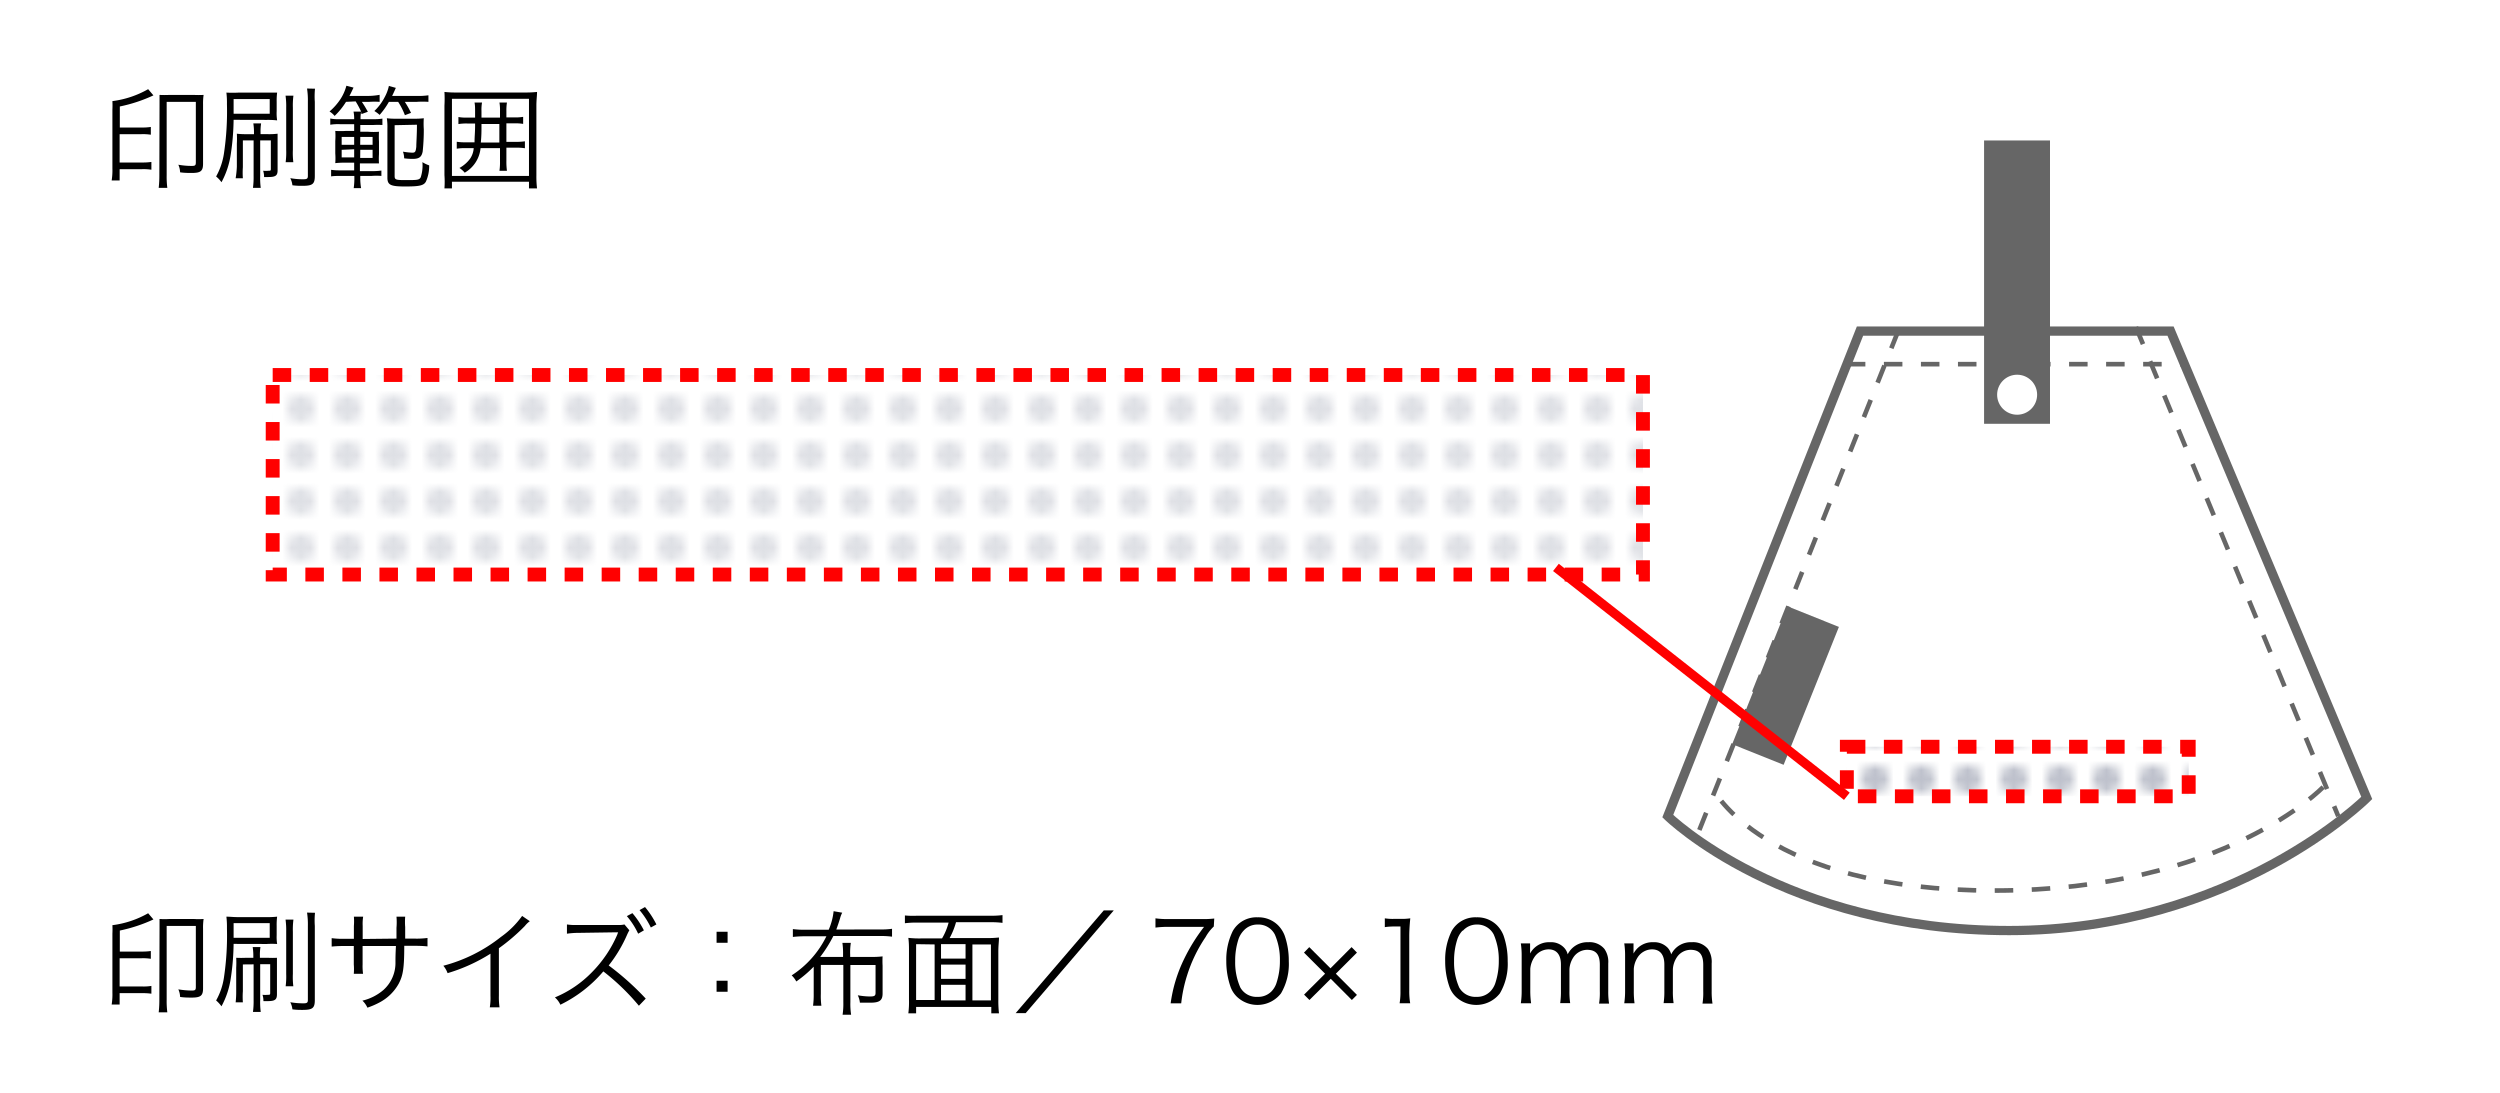 <svg viewBox="0 0 270 118" xmlns="http://www.w3.org/2000/svg" xmlns:xlink="http://www.w3.org/1999/xlink"><pattern id="a" height="5" patternTransform="translate(5 -13.34)" patternUnits="userSpaceOnUse" viewBox="0 0 5 5" width="5"><path d="m0 0h5v5h-5z" fill="none"/><circle cx="2.5" cy="2.47" fill="#7d8499" r="1.5"/></pattern><path d="m0 0h270v118h-270z" fill="#fff"/><path d="m12.92 18.79v.7h-.86a7 7 0 0 0 .08-1.29v-6.36a9.07 9.07 0 0 0 0-.92 10.45 10.45 0 0 0 3.86-1.29l.57.67a16.24 16.24 0 0 1 -3.63 1.2v2.27h2.35a5.54 5.54 0 0 0 1-.06v.84a5.48 5.48 0 0 0 -1-.06h-2.37v3.06h2.43a6.37 6.37 0 0 0 1-.06v.84a5.55 5.55 0 0 0 -1-.06h-2.43zm4.31-7.54c0-.52 0-.74 0-1a10.68 10.68 0 0 0 1.09 0h2.59a10.47 10.47 0 0 0 1.08 0 6.11 6.11 0 0 0 -.06 1v6.43c0 .8-.26 1-1.23 1-.29 0-.8 0-1.25-.07a2.14 2.14 0 0 0 -.19-.82 8.13 8.13 0 0 0 1.44.13c.38 0 .45-.06.45-.39v-6.53h-3.15v7.9a9.69 9.69 0 0 0 .07 1.39h-.93a12.16 12.16 0 0 0 .07-1.38z"/><path d="m25.23 12.94a26.74 26.74 0 0 1 -.31 3.74 9 9 0 0 1 -1 3 3.2 3.2 0 0 0 -.58-.62 7.3 7.3 0 0 0 .85-2.51 30.62 30.62 0 0 0 .32-5.3 9 9 0 0 0 -.06-1.25 12.27 12.27 0 0 0 1.34 0h2.95 1.19a7.12 7.12 0 0 0 -.05 1v1a4.94 4.94 0 0 0 .05 1 9.1 9.1 0 0 0 -1.12-.05zm0-.66h3.9v-1.58h-3.9zm1 2.88v2.89a8.23 8.23 0 0 0 0 1.2h-.78a10.13 10.13 0 0 0 .13-1.25v-2.48a9.52 9.52 0 0 0 0-1.08 7.9 7.9 0 0 0 1.06.05h.79v-.16a6.32 6.32 0 0 0 -.07-1h.84a5.36 5.36 0 0 0 -.06 1v.16h.84a7.32 7.32 0 0 0 1-.05v1.07 2.88c0 .57-.21.73-1 .73h-.46a2.15 2.15 0 0 0 -.1-.68 2.78 2.78 0 0 0 .58 0c.19 0 .25 0 .25-.19v-3.09h-1.15v3.84a8 8 0 0 0 .06 1.29h-.84a8.62 8.62 0 0 0 .07-1.29v-3.84zm5.46-4.83a8.14 8.14 0 0 0 -.06 1.3v4.55a8.07 8.07 0 0 0 .05 1.34h-.83a8.26 8.26 0 0 0 .06-1.34v-4.55a8.49 8.49 0 0 0 -.07-1.3zm2.33-.75a8.46 8.46 0 0 0 -.02 1.42v8c0 .88-.24 1.07-1.35 1.07-.25 0-.62 0-1.07-.06a2.22 2.22 0 0 0 -.23-.77 7.36 7.36 0 0 0 1.42.12c.38 0 .48-.07.48-.36v-8a8.36 8.36 0 0 0 -.09-1.44z"/><path d="m37.37 11a7.72 7.72 0 0 1 -1.23 1.52 2.29 2.29 0 0 0 -.55-.48 6.43 6.43 0 0 0 1.19-1.35 5 5 0 0 0 .63-1.43l.77.2c-.27.57-.29.62-.44.9h2a7 7 0 0 0 1.26-.12v.76a8.49 8.49 0 0 0 -1.13 0h-.79c.25.37.35.54.65 1.07l-.69.25-.04-.23a3.37 3.37 0 0 0 -.06.78h1.36a5.43 5.43 0 0 0 1-.06v.69a9.41 9.41 0 0 0 -1 0h-1.39v.73h.86a7.19 7.19 0 0 0 1.16 0 9.81 9.81 0 0 0 0 1.06v1.36a7.23 7.23 0 0 0 0 1c-.22 0-.54 0-1.06 0h-1v.83h1.32a6.45 6.45 0 0 0 1-.06v.58a6.78 6.78 0 0 0 -1.06 0h-1.22v.11a6.14 6.14 0 0 0 .09 1.21h-.8a7.42 7.42 0 0 0 .07-1.22v-.1h-1.57c-.22 0-.63 0-.94.05v-.71a6 6 0 0 0 .94.06h1.55v-.83h-.9a8.67 8.67 0 0 0 -1.14.05 7.38 7.38 0 0 0 0-1.06v-1.33a7.59 7.59 0 0 0 0-1.09 9 9 0 0 0 1.16 0h.88v-.73h-1.58a5.34 5.34 0 0 0 -1 .06v-.67a4.27 4.27 0 0 0 1 .07h1.58a3.73 3.73 0 0 0 -.07-.82h.82a10.24 10.24 0 0 0 -.59-1.1zm-.47 3.79v.85h1.35v-.85zm0 1.39v.82h1.35v-.88zm2-.54h1.34v-.85h-1.33zm0 1.42h1.34v-.88h-1.33zm3.1-6.06a8.1 8.1 0 0 1 -1 1.41 3.35 3.35 0 0 0 -.57-.42 5.49 5.49 0 0 0 1.08-1.43 4.52 4.52 0 0 0 .49-1.28l.75.21c-.17.38-.22.5-.4.87h2.65a7.18 7.18 0 0 0 1.27-.07v.71a9.41 9.41 0 0 0 -1.27 0h-1.28a9.44 9.44 0 0 1 .67 1.19l-.66.25a7.58 7.58 0 0 0 -.73-1.44zm.62 2.52v5.48c0 .41.12.45 1.18.45 1.23 0 1.49 0 1.64-.31a4.1 4.1 0 0 0 .18-1.63 3.32 3.32 0 0 0 .73.35 4.07 4.07 0 0 1 -.35 1.75c-.23.42-.67.53-2.23.53s-1.93-.15-1.93-.94v-5.3a6.45 6.45 0 0 0 -.06-1.13 6.91 6.91 0 0 0 1 .05h1.9a7.76 7.76 0 0 0 1.09-.05 8.48 8.48 0 0 0 0 1.19 22.45 22.45 0 0 1 -.12 2.4c-.11.59-.39.8-1.06.8a7.13 7.13 0 0 1 -.94-.06 2.25 2.25 0 0 0 -.13-.72 7.69 7.69 0 0 0 1 .11c.32 0 .38-.1.44-.64 0-.39.07-1.31.07-2.38z"/><path d="m57.13 20.35v-.72h-8.32v.72h-.81a10 10 0 0 0 0-1.44v-7.5a13 13 0 0 0 0-1.48 11.17 11.17 0 0 0 1.4.06h7.18a11.51 11.51 0 0 0 1.42-.06c0 .44-.07.85-.07 1.48v7.51a10.77 10.77 0 0 0 .07 1.43zm-8.32-1.35h8.32v-8.33h-8.32zm1.52-3a5.12 5.12 0 0 0 -1 .06v-.75a5.68 5.68 0 0 0 1 .06h.92c0-.63.06-1.06.06-1.83v-.2h-.8a5.24 5.24 0 0 0 -1 .06v-.76a5 5 0 0 0 1 .06h.8v-.7c0-.32 0-.61-.06-.93h.81a4.41 4.41 0 0 0 -.06.93v.7h2v-.7a4.68 4.68 0 0 0 -.06-.93h.81a5.44 5.44 0 0 0 -.06.93v.68h.81a5.23 5.23 0 0 0 1-.06v.76a5.36 5.36 0 0 0 -1-.06h-.81v2h1a6.15 6.15 0 0 0 1-.06v.75a5.59 5.59 0 0 0 -1-.06h-1v1.42a7.14 7.14 0 0 0 .06 1.08h-.81a6.23 6.23 0 0 0 .06-1v-1.45h-2.1a3.43 3.43 0 0 1 -1.71 2.65 2.71 2.71 0 0 0 -.57-.51 3.6 3.6 0 0 0 1.15-1 2.29 2.29 0 0 0 .39-1.14zm1.67-2.38c0 .6 0 1-.07 1.77h2v-2h-1.93z"/><path d="m12.92 107.79v.7h-.86a7 7 0 0 0 .08-1.29v-6.37a9 9 0 0 0 0-.91 10.45 10.45 0 0 0 3.86-1.29l.57.67a16.77 16.77 0 0 1 -3.63 1.2v2.27h2.35a6.6 6.6 0 0 0 1-.06v.84a5.48 5.48 0 0 0 -1-.06h-2.37v3.05h2.43a5.36 5.36 0 0 0 1-.06v.84a6.64 6.64 0 0 0 -1-.06h-2.43zm4.31-7.54c0-.52 0-.75 0-1a8.12 8.12 0 0 0 1.09 0h2.59a8 8 0 0 0 1.08 0 6.31 6.31 0 0 0 -.06 1.06v6.43c0 .8-.26 1-1.23 1-.29 0-.8 0-1.25-.07a2.09 2.09 0 0 0 -.19-.82 9.2 9.2 0 0 0 1.44.13c.38 0 .45-.06.45-.39v-6.59h-3.15v7.94a9.69 9.69 0 0 0 .07 1.39h-.93a12.16 12.16 0 0 0 .07-1.38z"/><path d="m25.23 101.94a26.89 26.89 0 0 1 -.31 3.74 9 9 0 0 1 -1 3 3.61 3.61 0 0 0 -.58-.63 7.17 7.17 0 0 0 .85-2.5 30.62 30.62 0 0 0 .32-5.3 9 9 0 0 0 -.06-1.25c.4 0 .72.05 1.34.05h2.95c.46 0 .65 0 1.19-.05a7.12 7.12 0 0 0 -.05 1v1a4.94 4.94 0 0 0 .05.95 9.1 9.1 0 0 0 -1.12 0zm0-.66h3.9v-1.58h-3.9zm1 2.88v2.89a8.31 8.31 0 0 0 0 1.2h-.78a10.13 10.13 0 0 0 .06-1.21v-2.52a9.52 9.52 0 0 0 0-1.08 10 10 0 0 0 1.06 0h.79v-.16a6.24 6.24 0 0 0 -.07-1h.84a5.36 5.36 0 0 0 -.06 1v.16h.84a9.21 9.21 0 0 0 1 0v1.06 2.88c0 .58-.21.74-1 .74h-.46a2.15 2.15 0 0 0 -.1-.68 3.68 3.68 0 0 0 .58 0c.19 0 .25 0 .25-.19v-3.12h-1.08v3.87a8 8 0 0 0 .06 1.29h-.84a8.62 8.62 0 0 0 .07-1.28v-3.86zm5.46-4.84a8.36 8.36 0 0 0 -.06 1.31v4.55a8.07 8.07 0 0 0 .05 1.34h-.83a8.26 8.26 0 0 0 .06-1.34v-4.55a8.72 8.72 0 0 0 -.07-1.31zm2.33-.74a8.46 8.46 0 0 0 -.02 1.42v8c0 .88-.24 1.07-1.35 1.07-.25 0-.62 0-1.07-.06a2.16 2.16 0 0 0 -.23-.77 8.25 8.25 0 0 0 1.42.12c.38 0 .48-.07.48-.36v-8a8.28 8.28 0 0 0 -.09-1.44z"/><path d="m42.82 101.37v-1.16a7.14 7.14 0 0 0 0-1.21h.94a7.14 7.14 0 0 0 0 1.12v1.25h1a8.89 8.89 0 0 0 1.41-.07v.91a12.88 12.88 0 0 0 -1.39-.06h-1.12c0 2.44-.14 3.21-.59 4.07a5.07 5.07 0 0 1 -2 2 8.71 8.71 0 0 1 -1.39.61 2.31 2.31 0 0 0 -.54-.76 5.38 5.38 0 0 0 2.29-1.17 3.92 3.92 0 0 0 1.28-3c0-.38 0-.75.05-1.73h-3.6v2a6 6 0 0 0 .05 1h-1a6.31 6.31 0 0 0 0-1v-2h-1a12.75 12.75 0 0 0 -1.39.06v-.91a8.68 8.68 0 0 0 1.4.07h1v-1.39a6.31 6.31 0 0 0 0-1h1a5 5 0 0 0 -.05 1v1.41z"/><path d="m57.22 99.49a2.62 2.62 0 0 0 -.53.51 20.85 20.85 0 0 1 -2.81 2.41v5.1a7.54 7.54 0 0 0 .07 1.28h-1.05a6.37 6.37 0 0 0 .07-1.25v-4.54a18.53 18.53 0 0 1 -4.63 2.1 2.62 2.62 0 0 0 -.46-.8 16.87 16.87 0 0 0 6.22-3.11 9.65 9.65 0 0 0 2.29-2.27z"/><path d="m69 108.62a24.45 24.45 0 0 0 -3.84-3.71 14.29 14.29 0 0 1 -4.64 3.6 2.31 2.31 0 0 0 -.59-.79 12 12 0 0 0 4-2.72 13.15 13.15 0 0 0 2.74-4.07 2 2 0 0 1 .09-.24h-.29l-4 .06a8.65 8.65 0 0 0 -1.24.09v-1a5.42 5.42 0 0 0 1 .06h.31 4.26a2.39 2.39 0 0 0 .64-.06l.53.63a4.78 4.78 0 0 0 -.23.45 14.9 14.9 0 0 1 -2 3.35 29.48 29.48 0 0 1 4 3.58zm-.7-10a9.41 9.41 0 0 1 1.24 1.86l-.62.36a8.19 8.19 0 0 0 -1.22-1.9zm1.36-.66a9.37 9.37 0 0 1 1.23 1.88l-.6.33a9.24 9.24 0 0 0 -1.22-1.88z"/><path d="m78.58 101.82h-1.19v-1.19h1.19zm-1.19 5.29v-1.19h1.19v1.19z"/><path d="m95 100.38a8.48 8.48 0 0 0 1.34-.07v.85a9 9 0 0 0 -1.34-.07h-5a14.3 14.3 0 0 1 -1.42 2.26h2.47v-.24a8 8 0 0 0 -.07-1.28h.91a6.66 6.66 0 0 0 -.07 1.28v.24h2.39a9.92 9.92 0 0 0 1.11-.06 9.31 9.31 0 0 0 0 1v3c0 .74-.31 1-1.31 1-.4 0-.58 0-1.14 0a2.42 2.42 0 0 0 -.23-.8 7.77 7.77 0 0 0 1.31.13c.49 0 .61-.07.61-.4v-3h-2.72v4a7.84 7.84 0 0 0 .08 1.37h-.92a8.12 8.12 0 0 0 .08-1.38v-4h-2.43v3.13a7.85 7.85 0 0 0 .06 1.28h-.9a9.08 9.08 0 0 0 .07-1.28v-2.94a12.75 12.75 0 0 1 -1.88 1.6 2.62 2.62 0 0 0 -.5-.66 10.49 10.49 0 0 0 3.75-4.22h-2.25a10.62 10.62 0 0 0 -1.37.07v-.85a8.76 8.76 0 0 0 1.37.07h2.5a6.74 6.74 0 0 0 .53-2l.93.16a2.79 2.79 0 0 0 -.23.6c-.12.4-.27.84-.41 1.22z"/><path d="m106.47 101.31a11.13 11.13 0 0 0 1.42-.06c0 .45-.07.86-.07 1.52v5.23a12 12 0 0 0 .07 1.44h-.83v-.69h-8.12v.69h-.84a9.3 9.3 0 0 0 .07-1.47v-5.16c0-.6 0-1-.07-1.52a10.89 10.89 0 0 0 1.4.06h2.24a6.64 6.64 0 0 0 .71-1.71h-3.45a9.41 9.41 0 0 0 -1.27.07v-.84a9 9 0 0 0 1.27.03h8a9.31 9.31 0 0 0 1.27-.07v.84a9.11 9.11 0 0 0 -1.27-.07h-3.75a8.05 8.05 0 0 1 -.69 1.71zm-7.53.66v6.03h2v-6zm5.34 0h-2.65v1.56h2.65zm-2.65 3.75h2.65v-1.54h-2.65zm0 2.32h2.65v-1.68h-2.65zm3.39 0h2v-6.04h-2z"/><path d="m120.29 98.32-9.52 11.1h-1.08l9.52-11.1z"/><path d="m131.09 100.06a4.68 4.68 0 0 0 -.89 1.15 15.74 15.74 0 0 0 -2 4.15 15.48 15.48 0 0 0 -.63 3h-1.14a15.69 15.69 0 0 1 1.45-4.78 19.56 19.56 0 0 1 2.16-3.48h-3.9a10.78 10.78 0 0 0 -1.35.08v-1a9.3 9.3 0 0 0 1.36.08h3.6a10.09 10.09 0 0 0 1.39-.06z"/><path d="m133.62 107.68a2.8 2.8 0 0 1 -.72-1.1 8.3 8.3 0 0 1 -.46-2.77 7 7 0 0 1 .7-3.26 2.93 2.93 0 0 1 2.68-1.48 3 3 0 0 1 2.2.85 3.21 3.21 0 0 1 .72 1.11 8.19 8.19 0 0 1 .45 2.78 6.27 6.27 0 0 1 -.84 3.47 3.22 3.22 0 0 1 -4.73.4zm.69-7.17a2.59 2.59 0 0 0 -.54.88 7.45 7.45 0 0 0 -.37 2.42 6.67 6.67 0 0 0 .56 2.85 2 2 0 0 0 1.86 1 2 2 0 0 0 1.48-.57 2.35 2.35 0 0 0 .56-.93 7.53 7.53 0 0 0 .37-2.42 6.82 6.82 0 0 0 -.54-2.8 2 2 0 0 0 -1.88-1.09 2 2 0 0 0 -1.5.66z"/><path d="m141.42 108-.58-.58 2.27-2.26-2.28-2.28.57-.59 2.29 2.29 2.28-2.29.58.59-2.28 2.28 2.28 2.29-.55.55-2.28-2.29z"/><path d="m149.56 99.18a5.62 5.62 0 0 0 1 .06h.75a6.63 6.63 0 0 0 1-.06c-.07.73-.11 1.34-.11 2v5.82a7.75 7.75 0 0 0 .1 1.35h-1.14a7.75 7.75 0 0 0 .09-1.35v-6.94h-.64a7 7 0 0 0 -1.05.07z"/><path d="m157.26 107.68a2.8 2.8 0 0 1 -.72-1.1 8.3 8.3 0 0 1 -.46-2.77 7 7 0 0 1 .7-3.26 2.93 2.93 0 0 1 2.68-1.48 3 3 0 0 1 2.2.85 3.21 3.21 0 0 1 .72 1.11 8.19 8.19 0 0 1 .45 2.78 6.27 6.27 0 0 1 -.84 3.47 3.22 3.22 0 0 1 -4.73.4zm.69-7.17a2.59 2.59 0 0 0 -.54.88 7.45 7.45 0 0 0 -.37 2.42 6.67 6.67 0 0 0 .56 2.85 2 2 0 0 0 1.86 1 2 2 0 0 0 1.48-.57 2.35 2.35 0 0 0 .56-.93 7.53 7.53 0 0 0 .37-2.42 6.82 6.82 0 0 0 -.54-2.8 2 2 0 0 0 -1.88-1.09 2 2 0 0 0 -1.45.66z"/><path d="m164.25 108.35a8.88 8.88 0 0 0 .09-1.35v-3.75a8.65 8.65 0 0 0 -.09-1.36h1v.66.43a2.34 2.34 0 0 1 .46-.6 2.3 2.3 0 0 1 1.69-.62 1.92 1.92 0 0 1 1.54.61 1.58 1.58 0 0 1 .37.7 2.36 2.36 0 0 1 2.22-1.31 2.06 2.06 0 0 1 1.75.73 2.42 2.42 0 0 1 .41 1.56v3a8.29 8.29 0 0 0 .09 1.34h-1.08a7.39 7.39 0 0 0 .08-1.35v-2.83c0-1.14-.42-1.63-1.38-1.63a1.8 1.8 0 0 0 -1.51.87 2.57 2.57 0 0 0 -.39 1.24v2.31a8.28 8.28 0 0 0 .08 1.34h-1.08a8.57 8.57 0 0 0 .08-1.35v-2.83c0-1.06-.48-1.63-1.34-1.63a1.87 1.87 0 0 0 -1.57.91 2.63 2.63 0 0 0 -.4 1.2v2.36a9.46 9.46 0 0 0 .09 1.35z"/><path d="m175.42 108.35a8.88 8.88 0 0 0 .09-1.35v-3.75a8.65 8.65 0 0 0 -.09-1.36h1v.66.43a2.6 2.6 0 0 1 .46-.6 2.3 2.3 0 0 1 1.69-.62 2 2 0 0 1 1.55.61 1.69 1.69 0 0 1 .37.7 2.34 2.34 0 0 1 2.22-1.31 2.07 2.07 0 0 1 1.75.73 2.48 2.48 0 0 1 .4 1.56v3a8.29 8.29 0 0 0 .09 1.34h-1.08a7.39 7.39 0 0 0 .08-1.35v-2.83c0-1.14-.42-1.63-1.38-1.63a1.8 1.8 0 0 0 -1.51.87 2.57 2.57 0 0 0 -.39 1.24v2.31a8.28 8.28 0 0 0 .08 1.34h-1.08a8.57 8.57 0 0 0 .08-1.35v-2.83c0-1.06-.47-1.63-1.34-1.63a1.87 1.87 0 0 0 -1.57.91 2.61 2.61 0 0 0 -.39 1.2v2.36a9.52 9.52 0 0 0 .08 1.35z"/><path d="m214.29 15.16h7.12v30.6h-7.12z" fill="#666" transform="matrix(-1 0 0 -1 435.69 60.93)"/><circle cx="217.85" cy="42.63" fill="#fff" r="2.16"/><g fill="none"><path d="m200.88 35.76h33.54l21.19 50.42s-14.32 14.32-38.61 14.32-36.88-12.36-36.88-12.36z" stroke="#666" stroke-miterlimit="10"/><path d="m199.46 39.33h36.14" stroke="#666" stroke-dasharray="2" stroke-miterlimit="10" stroke-width=".5"/><path d="m250.9 85s-10.59 11.18-35.51 11.18-30.39-10.98-30.39-10.98" stroke="#666" stroke-dasharray="2" stroke-miterlimit="10" stroke-width=".5"/><path d="m205 35.76-21.85 54.83" stroke="#666" stroke-dasharray="2" stroke-miterlimit="10" stroke-width=".5"/><path d="m230.68 35.32 21.85 52.83" stroke="#666" stroke-dasharray="2" stroke-miterlimit="10" stroke-width=".5"/></g><path d="m184.79 70.96h16.05v5.99h-16.05z" fill="#666" transform="matrix(.372 -.928 .928 .372 52.48 225.46)"/><path d="m199.46 80.65h36.92v5.35h-36.92z" fill="url(#a)" opacity=".5"/><path d="m199.46 80.65h36.92v5.35h-36.92z" fill="none" stroke="#f00" stroke-dasharray="2" stroke-miterlimit="10" stroke-width="1.5"/><path d="m29.45 40.5h147.99v21.55h-147.99z" fill="url(#a)" opacity=".5"/><path d="m29.45 40.5h147.99v21.55h-147.99z" fill="none" stroke="#f00" stroke-dasharray="2" stroke-miterlimit="10" stroke-width="1.5"/><path d="m168.04 61.28 31.42 24.72" fill="none" stroke="#f00" stroke-miterlimit="10"/></svg>
